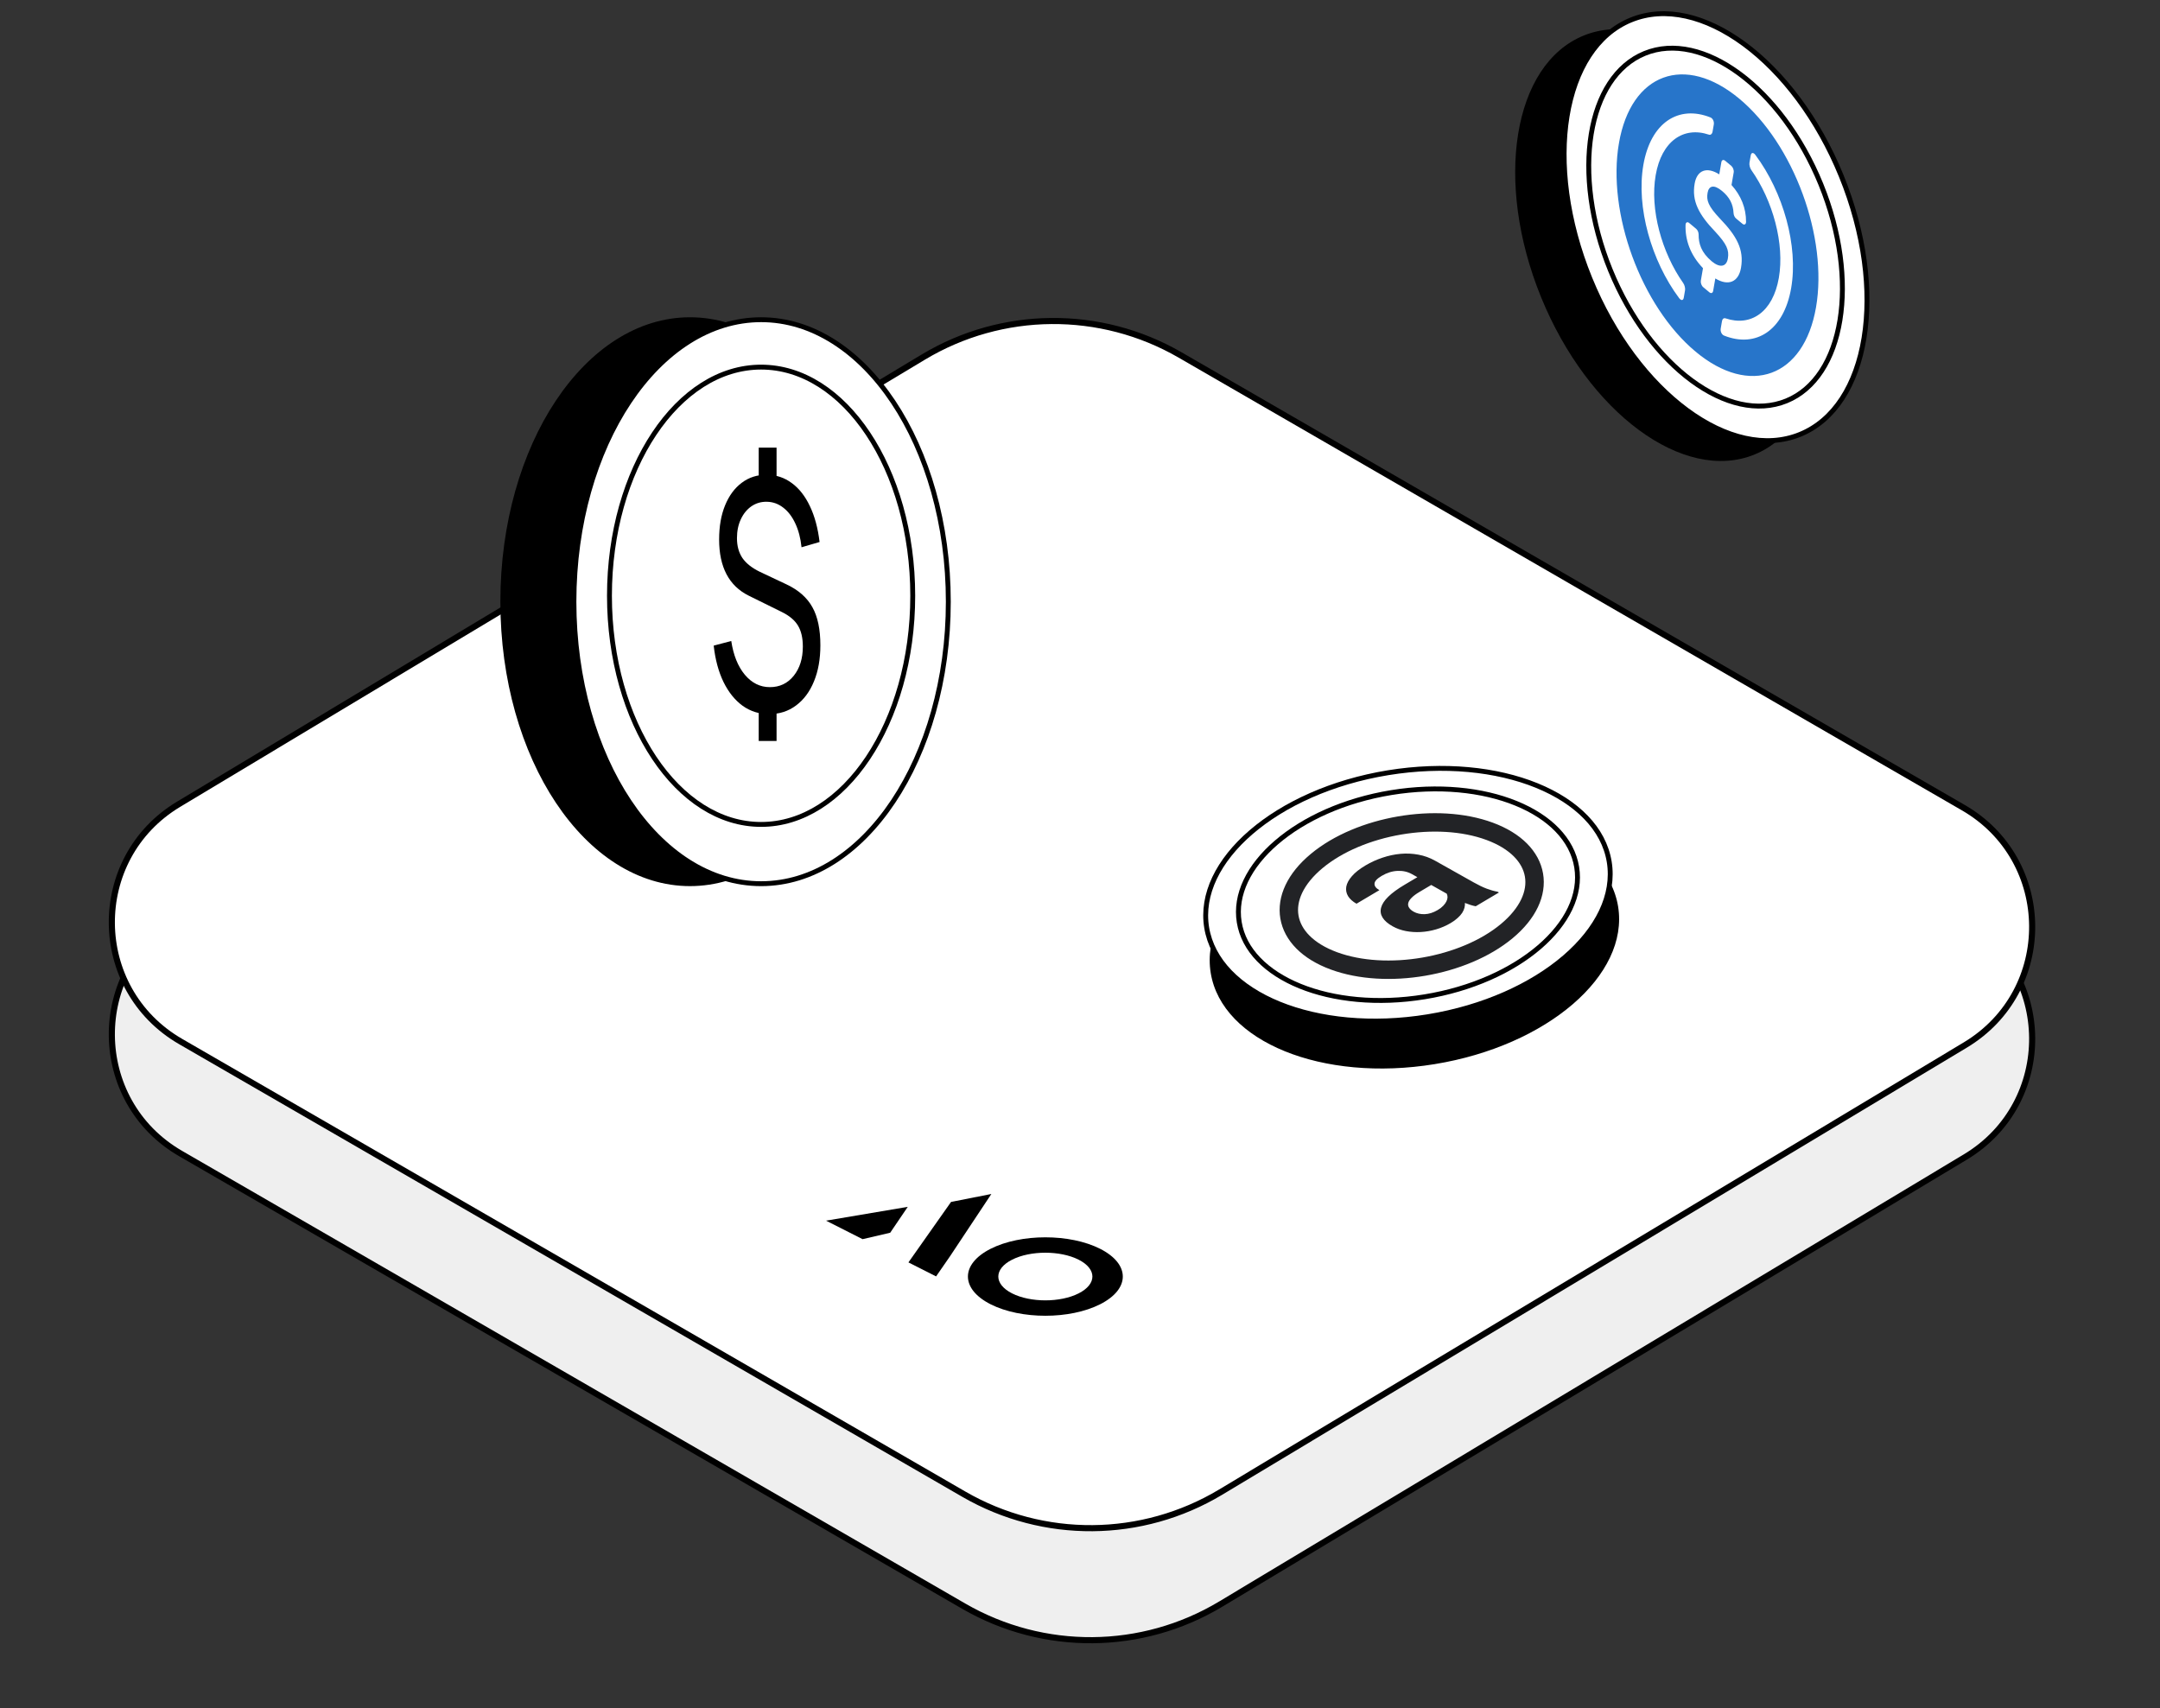 <svg width="177" height="140" viewBox="0 0 177 140" fill="none" xmlns="http://www.w3.org/2000/svg">
<rect x="0" y="0" width="177" height="140" fill="#333333" stroke="none"/>
<g clip-path="url(#clip0_2403_21437)">
<path d="M75.658 38.445C82.119 34.565 90.176 34.498 96.701 38.269L160.885 75.368C168.332 79.672 168.421 90.39 161.048 94.817L100.03 131.458C93.57 135.338 85.512 135.405 78.987 131.634L14.803 94.535C7.357 90.231 7.267 79.513 14.641 75.086L75.658 38.445Z" fill="#EFEFEF" stroke="black" stroke-width="0.5"/>
<path d="M75.658 29.264C82.119 25.384 90.176 25.317 96.701 29.088L160.885 66.188C168.332 70.491 168.421 81.209 161.048 85.637L100.03 122.278C93.57 126.157 85.512 126.225 78.987 122.453L14.803 85.354C7.357 81.05 7.267 70.333 14.641 65.905L75.658 29.264Z" fill="white" stroke="black" stroke-width="0.5"/>
<path d="M67.69 100.034L70.684 101.55L72.947 101.023L74.386 98.901L67.69 100.034Z" fill="black"/>
<path d="M77.866 102.927L81.236 97.848L77.933 98.499L74.441 103.455L76.707 104.602L77.866 102.927Z" fill="black"/>
<path fill-rule="evenodd" clip-rule="evenodd" d="M81.174 106.886C83.652 108.141 87.67 108.141 90.149 106.886C92.627 105.631 92.627 103.596 90.149 102.34C87.67 101.085 83.652 101.085 81.174 102.34C78.696 103.596 78.696 105.631 81.174 106.886ZM82.935 105.994C84.441 106.756 86.882 106.756 88.387 105.994C89.893 105.231 89.893 103.995 88.387 103.232C86.882 102.47 84.441 102.47 82.935 103.232C81.43 103.995 81.43 105.231 82.935 105.994Z" fill="black"/>
<path d="M71.887 49.309C71.887 55.713 70.156 61.502 67.368 65.684C64.579 69.867 60.748 72.424 56.541 72.424C52.336 72.424 48.504 69.867 45.715 65.684C42.927 61.502 41.196 55.713 41.196 49.309C41.196 42.906 42.927 37.117 45.715 32.935C48.504 28.752 52.336 26.194 56.541 26.194C60.748 26.194 64.579 28.752 67.368 32.935C70.156 37.117 71.887 42.906 71.887 49.309Z" fill="black" stroke="black" stroke-width="0.388"/>
<path d="M77.709 49.309C77.709 55.712 75.979 61.5 73.191 65.681C70.403 69.863 66.573 72.419 62.37 72.419C58.166 72.419 54.336 69.863 51.548 65.681C48.761 61.5 47.03 55.712 47.03 49.309C47.03 42.907 48.761 37.119 51.548 32.938C54.336 28.756 58.166 26.2 62.37 26.2C66.573 26.2 70.403 28.756 73.191 32.938C75.979 37.119 77.709 42.907 77.709 49.309Z" fill="white" stroke="black" stroke-width="0.4"/>
<path d="M74.794 48.824C74.794 54.02 73.39 58.714 71.129 62.105C68.868 65.496 65.767 67.562 62.368 67.562C58.969 67.562 55.868 65.496 53.607 62.105C51.347 58.714 49.942 54.02 49.942 48.824C49.942 43.628 51.347 38.933 53.607 35.543C55.868 32.151 58.969 30.085 62.368 30.085C65.767 30.085 68.868 32.151 71.129 35.543C73.39 38.933 74.794 43.628 74.794 48.824Z" fill="white" stroke="black" stroke-width="0.4"/>
<path d="M62.173 60.721V57.699H63.635V60.721H62.173ZM62.173 39.719V36.684H63.635V39.719H62.173ZM63.019 58.523C62.22 58.523 61.499 58.296 60.859 57.843C60.223 57.38 59.7 56.73 59.289 55.893C58.879 55.047 58.61 54.052 58.484 52.909L59.922 52.53C60.097 53.69 60.467 54.611 61.031 55.291C61.601 55.971 62.285 56.312 63.085 56.312C63.89 56.312 64.542 56.002 65.04 55.383C65.538 54.763 65.788 53.965 65.788 52.988C65.788 52.273 65.653 51.697 65.385 51.261C65.122 50.825 64.679 50.454 64.054 50.148L61.352 48.814C59.736 48.011 58.928 46.476 58.928 44.208C58.928 43.143 59.09 42.214 59.413 41.42C59.741 40.618 60.199 39.998 60.785 39.562C61.376 39.117 62.063 38.899 62.847 38.908C63.608 38.917 64.287 39.144 64.884 39.589C65.481 40.025 65.974 40.653 66.363 41.473C66.757 42.293 67.023 43.274 67.16 44.417L65.681 44.849C65.604 44.107 65.434 43.457 65.172 42.899C64.914 42.341 64.586 41.909 64.186 41.604C63.786 41.29 63.337 41.128 62.838 41.12C62.373 41.111 61.954 41.233 61.581 41.486C61.215 41.739 60.924 42.092 60.711 42.546C60.497 42.999 60.39 43.519 60.39 44.103C60.39 44.74 60.538 45.281 60.834 45.726C61.135 46.162 61.606 46.537 62.247 46.851L64.465 47.898C65.44 48.36 66.144 48.984 66.576 49.769C67.009 50.545 67.225 51.583 67.225 52.883C67.225 54.009 67.05 54.994 66.7 55.84C66.355 56.687 65.864 57.345 65.229 57.816C64.599 58.288 63.863 58.523 63.019 58.523Z" fill="black"/>
<ellipse cx="115.903" cy="77.011" rx="10.33" ry="16.912" transform="rotate(-99.274 115.903 77.011)" fill="black"/>
<path d="M113.742 63.326C118.321 62.579 122.642 63.037 125.924 64.373C129.21 65.71 131.424 67.91 131.868 70.63C132.312 73.351 130.914 76.141 128.223 78.454C125.536 80.764 121.586 82.573 117.007 83.321C112.428 84.069 108.107 83.61 104.824 82.275C101.538 80.937 99.325 78.737 98.88 76.017C98.436 73.297 99.835 70.507 102.525 68.194C105.212 65.883 109.163 64.074 113.742 63.326Z" fill="white" stroke="black" stroke-width="0.4"/>
<path d="M114.008 64.953C117.851 64.326 121.475 64.711 124.227 65.831C126.982 66.952 128.83 68.793 129.201 71.064C129.572 73.334 128.405 75.668 126.15 77.607C123.897 79.544 120.584 81.062 116.741 81.689C112.899 82.317 109.275 81.932 106.523 80.812C103.768 79.691 101.919 77.85 101.549 75.579C101.178 73.309 102.345 70.975 104.6 69.036C106.853 67.099 110.166 65.581 114.008 64.953Z" fill="white" stroke="black" stroke-width="0.4"/>
<path d="M122.064 68.125C126.365 69.712 126.994 73.374 123.47 76.306C119.945 79.237 113.601 80.328 109.3 78.741C104.999 77.155 104.37 73.492 107.894 70.561C111.419 67.629 117.763 66.539 122.064 68.125Z" fill="white" stroke="#222326" stroke-width="1.509"/>
<path d="M120.928 74.269C120.792 74.245 120.649 74.208 120.499 74.16C120.349 74.112 120.196 74.058 120.042 73.997C120.052 74.122 120.04 74.253 120.006 74.389C119.971 74.526 119.909 74.665 119.82 74.807C119.731 74.944 119.608 75.083 119.451 75.223C119.299 75.366 119.108 75.506 118.879 75.642C118.506 75.863 118.107 76.036 117.683 76.161C117.263 76.284 116.843 76.357 116.422 76.38C116.001 76.403 115.593 76.376 115.198 76.3C114.799 76.221 114.44 76.091 114.121 75.912C113.341 75.474 113.025 74.967 113.172 74.39C113.32 73.808 113.962 73.179 115.1 72.505L116.146 71.885L115.708 71.639C115.353 71.439 114.958 71.35 114.523 71.37C114.084 71.388 113.649 71.525 113.217 71.781C112.835 72.008 112.64 72.221 112.634 72.419C112.622 72.616 112.756 72.792 113.034 72.948L111.158 74.06C110.844 73.883 110.613 73.675 110.465 73.437C110.322 73.195 110.274 72.937 110.32 72.662C110.371 72.384 110.524 72.099 110.779 71.806C111.034 71.507 111.406 71.213 111.896 70.922C112.337 70.661 112.801 70.449 113.288 70.287C113.78 70.121 114.272 70.016 114.765 69.972C115.258 69.927 115.748 69.95 116.233 70.041C116.714 70.129 117.169 70.294 117.597 70.535L120.77 72.318C121.166 72.541 121.519 72.711 121.828 72.827C122.138 72.944 122.433 73.027 122.714 73.076L122.83 73.141L120.928 74.269ZM117.807 74.58C117.996 74.468 118.149 74.351 118.265 74.229C118.381 74.108 118.468 73.988 118.526 73.869C118.583 73.751 118.613 73.638 118.617 73.531C118.616 73.421 118.594 73.323 118.552 73.238L117.281 72.523L116.323 73.091C116.03 73.264 115.81 73.429 115.663 73.585C115.511 73.738 115.422 73.883 115.396 74.019C115.366 74.153 115.392 74.279 115.475 74.399C115.553 74.515 115.677 74.621 115.846 74.716C116.101 74.859 116.4 74.927 116.745 74.917C117.093 74.905 117.447 74.793 117.807 74.58Z" fill="#222326"/>
<ellipse cx="136.769" cy="20.083" rx="11.323" ry="18.539" transform="rotate(-22.185 136.769 20.083)" fill="black"/>
<path d="M150.879 14.416C152.801 19.128 153.37 23.861 152.746 27.7C152.122 31.542 150.311 34.453 147.504 35.598C144.698 36.742 141.367 35.928 138.234 33.617C135.104 31.31 132.201 27.529 130.279 22.817C128.358 18.105 127.789 13.372 128.413 9.533C129.037 5.691 130.848 2.779 133.654 1.635C136.461 0.491 139.791 1.305 142.925 3.615C146.055 5.923 148.958 9.704 150.879 14.416Z" fill="white" stroke="black" stroke-width="0.4"/>
<path d="M149.207 15.097C150.819 19.051 151.296 23.022 150.773 26.24C150.249 29.462 148.732 31.896 146.388 32.852C144.045 33.807 141.258 33.129 138.631 31.192C136.006 29.257 133.571 26.085 131.958 22.131C130.346 18.176 129.869 14.206 130.392 10.988C130.916 7.765 132.433 5.332 134.777 4.376C137.12 3.42 139.907 4.099 142.534 6.036C145.158 7.971 147.594 11.143 149.207 15.097Z" fill="white" stroke="black" stroke-width="0.4"/>
<g clip-path="url(#clip1_2403_21437)">
<path d="M139.222 27.189C142.982 30.326 146.707 28.958 147.544 24.134C148.38 19.31 146.011 12.857 142.252 9.721C138.493 6.585 134.767 7.952 133.931 12.776C133.094 17.6 135.463 24.053 139.222 27.189Z" fill="white"/>
<path fill-rule="evenodd" clip-rule="evenodd" d="M142.535 8.096C146.993 11.816 149.804 19.469 148.812 25.191C147.819 30.912 143.4 32.534 138.942 28.815C134.483 25.094 131.673 17.441 132.665 11.72C133.658 5.998 138.076 4.376 142.535 8.096ZM143.848 12.7C143.679 12.473 143.506 12.488 143.464 12.733L143.359 13.336C143.331 13.501 143.395 13.768 143.505 13.925C145.28 16.445 146.25 19.983 145.766 22.773C145.282 25.563 143.486 26.793 141.396 26.088C141.253 26.041 141.139 26.135 141.108 26.315L141.004 26.919C140.961 27.164 141.086 27.427 141.281 27.503C143.896 28.54 146.174 27.08 146.775 23.614C147.376 20.148 146.116 15.738 143.848 12.7ZM140.436 10.207C140.479 9.961 140.354 9.699 140.159 9.622C137.543 8.585 135.266 10.046 134.665 13.511C134.064 16.977 135.323 21.388 137.591 24.426C137.761 24.653 137.933 24.639 137.976 24.393L138.08 23.79C138.109 23.626 138.044 23.358 137.934 23.201C136.159 20.68 135.19 17.143 135.674 14.354C136.157 11.564 137.954 10.334 140.044 11.037C140.173 11.081 140.303 10.975 140.331 10.811L140.436 10.207ZM141.871 13.594L141.366 13.173C141.227 13.057 141.089 13.107 141.057 13.287L140.884 14.289C139.852 13.637 139.057 13.952 138.867 15.048C138.621 16.466 139.194 17.574 140.562 18.995C141.484 19.995 141.71 20.486 141.589 21.185C141.468 21.883 140.925 21.963 140.274 21.42C139.393 20.685 139.189 19.948 139.193 19.22C139.194 19.047 139.112 18.851 138.991 18.751L138.416 18.271C138.271 18.149 138.128 18.222 138.122 18.427C138.082 19.626 138.484 20.867 139.551 21.977L139.374 22.999C139.343 23.178 139.431 23.418 139.57 23.534L140.075 23.955C140.214 24.071 140.352 24.02 140.383 23.841L140.561 22.819C141.639 23.476 142.466 23.101 142.666 21.949C142.929 20.436 142.299 19.329 140.955 17.929C139.965 16.885 139.821 16.414 139.927 15.8C140.028 15.218 140.446 15.094 141.115 15.652C141.719 16.156 142.02 16.717 142.055 17.461C142.063 17.627 142.143 17.806 142.256 17.901L142.787 18.343C142.934 18.467 143.08 18.388 143.08 18.177C143.083 17.05 142.668 16.026 141.888 15.161L142.067 14.129C142.097 13.949 142.009 13.71 141.871 13.594Z" fill="#2775CA"/>
</g>
</g>
<defs>
<clipPath id="clip0_2403_21437">
<rect x="0.334" width="176" height="140" rx="12" fill="white"/>
</clipPath>
<clipPath id="clip1_2403_21437">
<rect width="21.028" height="21.028" fill="white" transform="matrix(0.768 0.641 -0.171 0.985 134.466 1.362)"/>
</clipPath>
</defs>
</svg>

